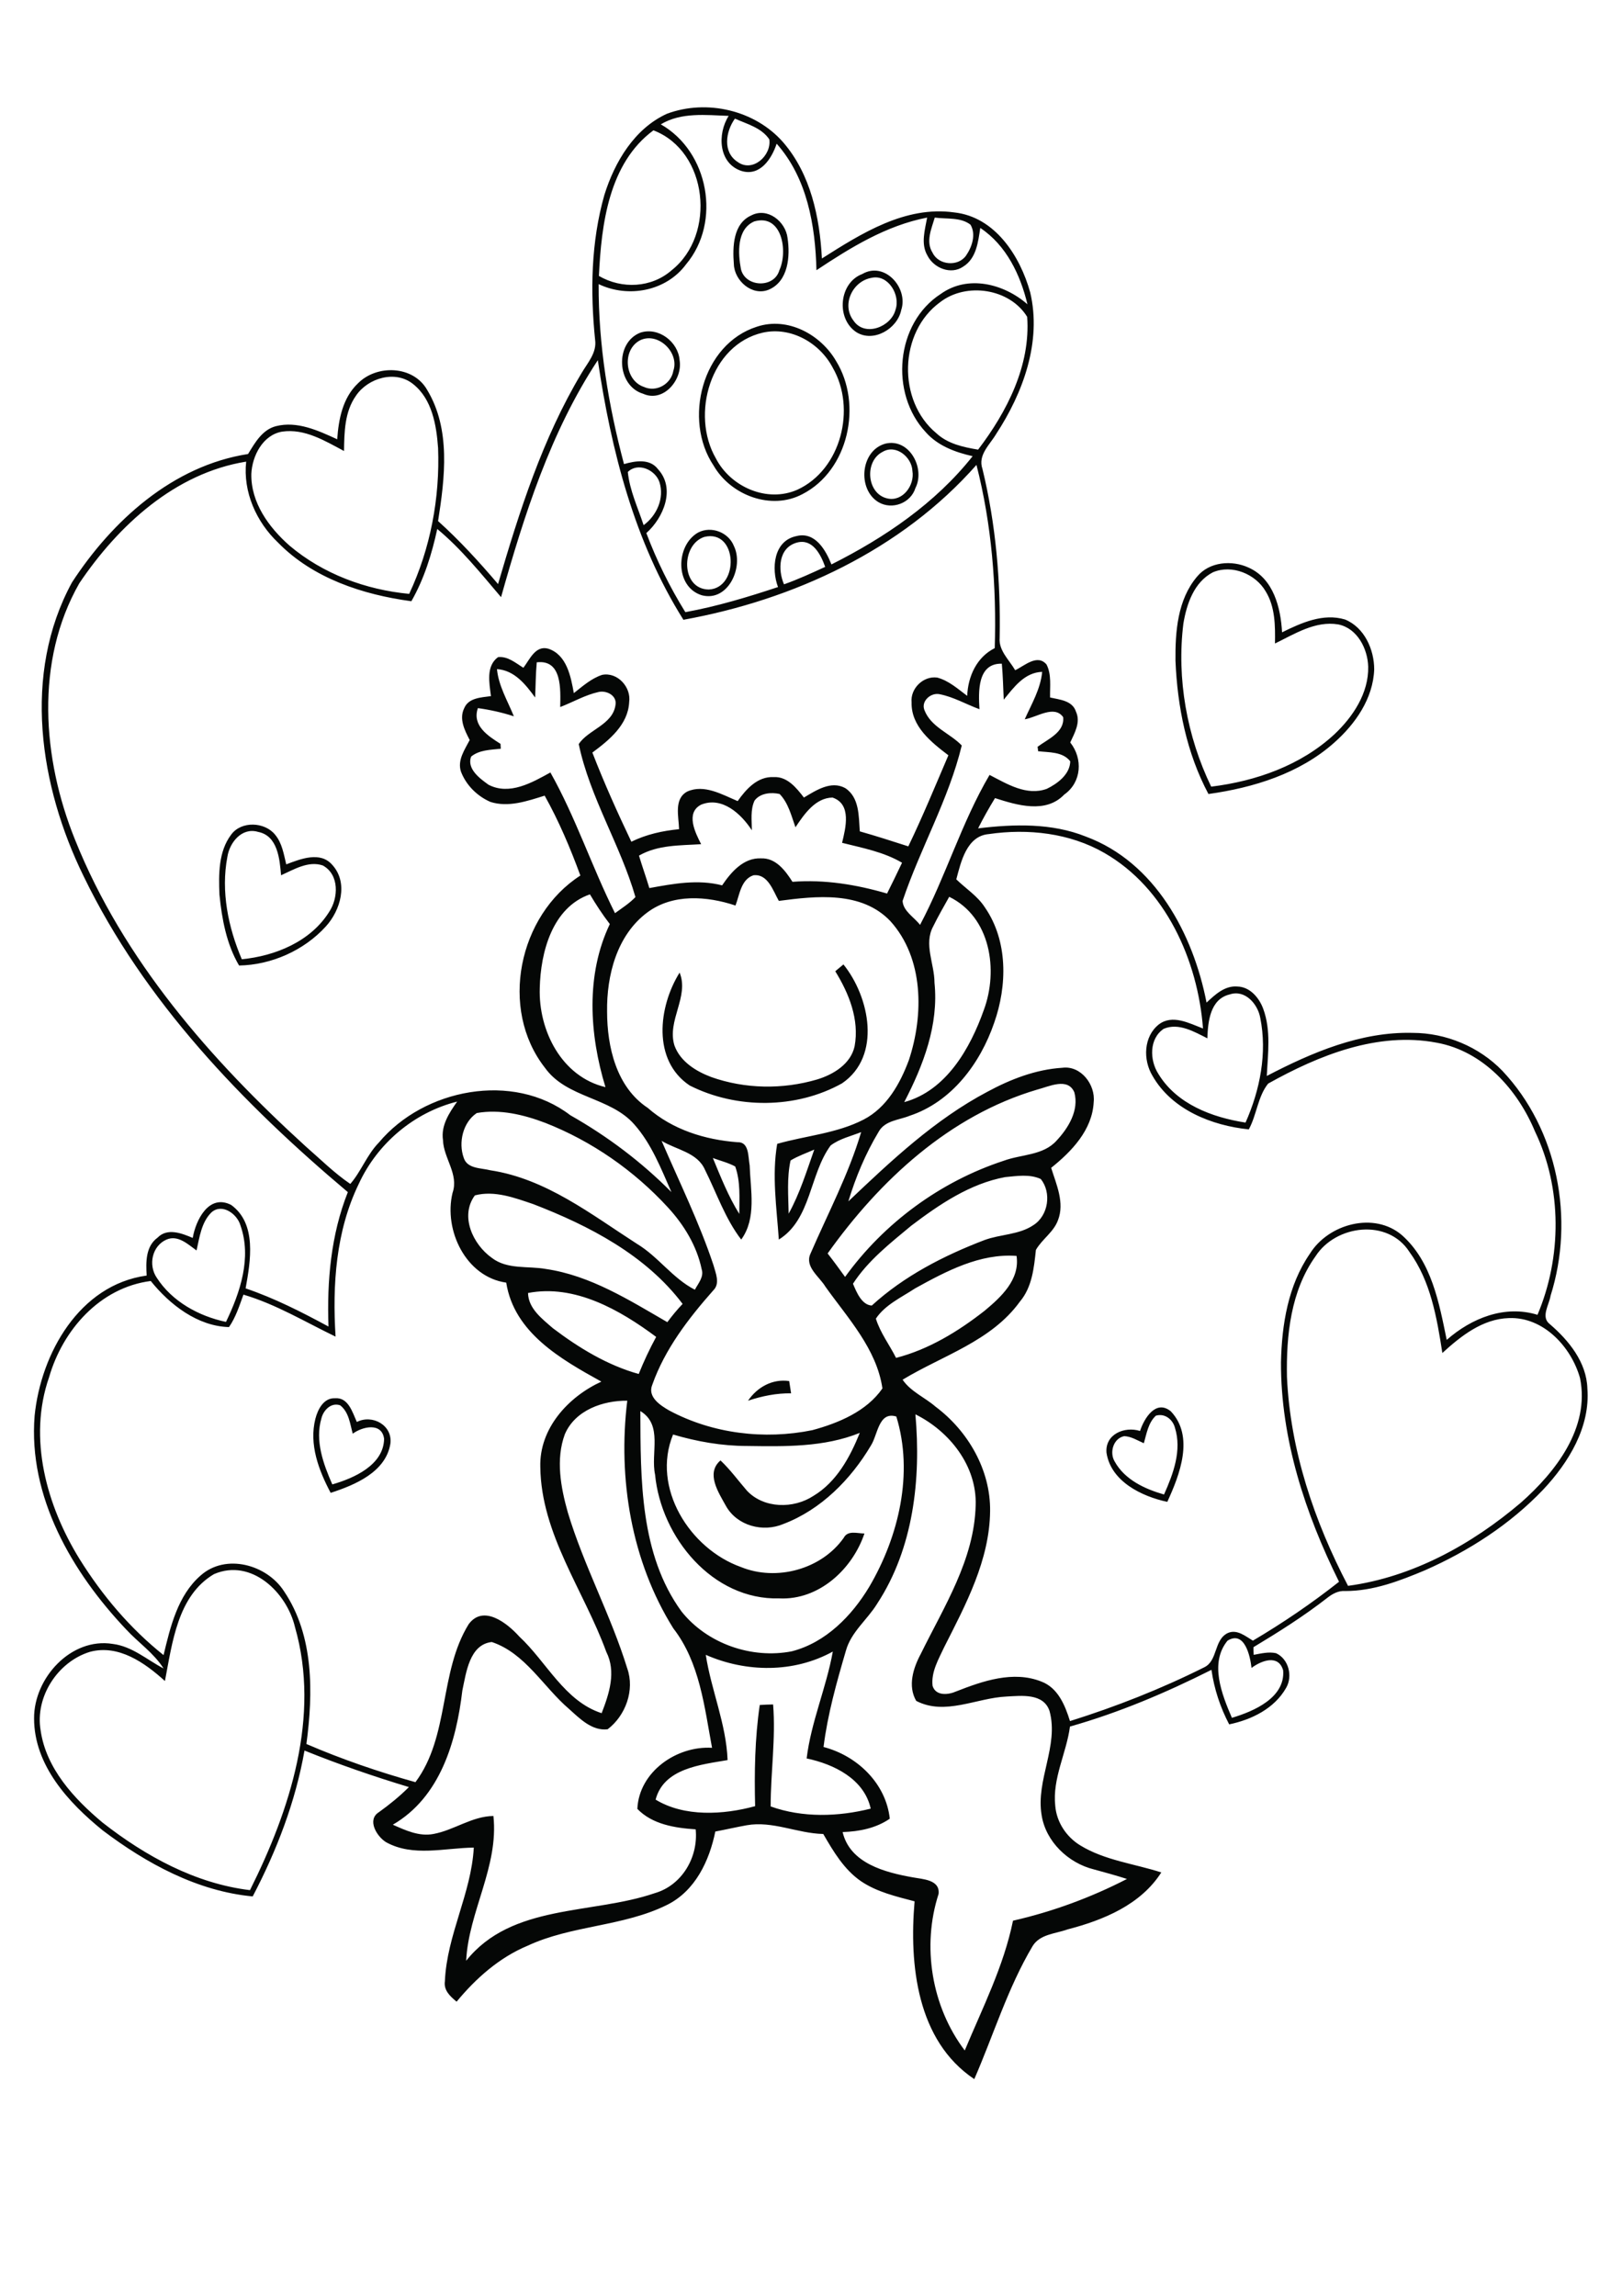 <?xml version="1.0" encoding="utf-8"?>
<!-- Generator: Adobe Illustrator 21.0.2, SVG Export Plug-In . SVG Version: 6.00 Build 0)  -->
<svg version="1.2" baseProfile="tiny" id="Layer_1" xmlns="http://www.w3.org/2000/svg" xmlns:xlink="http://www.w3.org/1999/xlink"
	 x="0px" y="0px" viewBox="0 0 595 842" overflow="scroll" xml:space="preserve">
<path fill="#050706" d="M419.6,529.3c-2.3-1-4.6-2.5-7.2-2.6c-4,0.8-5.5,6-3.5,9.3c3.7,6.7,11.1,10.1,18.1,12.1
	c3.4-7.6,6.6-16.2,4-24.5c-0.8-3-3.7-5.4-7-4.4C421.2,521.8,420.6,525.8,419.6,529.3 M418.2,524.8c1.5-4.6,5.8-11.7,11.3-7.2
	c8.7,9.2,3.3,23.2-1.3,33.2c-9.4-2-20.7-7.5-22.3-18C405.3,526,412.5,523,418.2,524.8 M117.9,520.2c-2.4,8.2,0.7,16.7,4,24.2
	c8-2.3,18.8-7.1,19-16.7c-0.8-6.2-8-4.5-11.5-1.9c-1-3.6-1.4-7.9-4.6-10.4C121.5,514.2,118.6,517.2,117.9,520.2 M115.7,520.3
	c0.9-3.5,3.1-7.7,7.2-7.5c4.9-0.4,6.4,5.2,8,8.7c5.7-2.9,13.2,1.2,12.3,8c-1.7,10.4-13,15.1-21.9,18
	C116.9,539.2,113.3,529.7,115.7,520.3 M274.4,513.7c3.4-5,9-8.1,15.1-7.2c0.2,1.5,0.5,3,0.7,4.5C284.9,510.9,279.5,512,274.4,513.7
	 M306.4,356.2c1-0.8,2-1.7,3-2.5c9.6,11.9,14.1,33.6-0.5,43.6c-16.8,9.4-38.7,9.5-55.9,0.8c-13.8-9.2-11.5-28.9-3.7-41.4
	c3.6,8.8-4.7,17.6-1.9,26.7c2.1,5.9,7.9,9.5,13.5,11.6c12.4,4.4,26.2,4.6,38.8,0.9c6-1.8,12.4-5.7,13.8-12.2
	C315.3,373.9,311.4,364.3,306.4,356.2 M83.4,314.3c-2.4,12.6,0.3,25.8,5.3,37.5c12.3-1.2,25.2-6.5,32-17.3
	c3.5-5.2,3.8-13.8-2.3-17.1c-5.3-1.8-10.6,1.5-15.3,3.6c-0.5-5.9-1.2-14.5-8.4-15.9C88.7,303.3,84.2,309,83.4,314.3 M84.8,306.1
	c3.7-5.1,12.3-4.7,16.1,0c2.6,3.1,3.2,7.2,4.1,10.9c5.3-2,12.5-4.9,16.9,0.2c6,6.6,3,16.7-2.4,22.6c-8,8.8-20,14.1-31.8,14.3
	c-4.6-7.8-6.3-17-7.2-26C80.2,320.7,80.1,312.3,84.8,306.1 M444.9,209.9c-6.9,3.6-9.6,11.6-10.8,18.8c-2.5,20.2,1.3,41.4,10.2,59.8
	c16.4-2,32.9-7.8,45.2-19.2c6.8-6.4,12.6-15.1,12.4-24.8c-0.2-6.6-4-14.1-11-15.5c-8.4-1.4-16,3.5-23.2,7c0.1-6.5,0.1-13.4-3.4-19.1
	C460.6,210.5,451.9,206.9,444.9,209.9 M439.1,211.5c4.5-5.5,12.8-6.2,19-3.3c9.1,4.1,11.7,14.7,12.2,23.7c7.1-3.5,15.1-7.1,23.1-4.7
	c7.1,2.9,10.7,11,10.7,18.3c-0.4,10.7-6.9,20-14.7,26.9c-12.7,11.3-29.6,16.5-46.1,18.8c-8-15-11.4-32-12.1-48.9
	C431.1,231.8,431.9,220,439.1,211.5 M258.4,196.9c-8.7,2.8-8.7,19.2,1.6,19.3C271.3,215.7,270.6,194,258.4,196.9 M256.1,195.3
	c4.8-2.5,11.1-0.1,13.1,4.9c3.8,7.7-2.1,20.7-11.8,18.1C247.5,215.2,247.8,200,256.1,195.3 M323.8,165.7c-6.8,3.4-5.9,15.4,1.7,17.1
	c5.6,1.3,10.1-4.8,9.2-10.1C334.5,167.7,328.7,162.8,323.8,165.7 M324.8,162.7c8.8-2.1,14.7,9.1,11,16.3c-1.7,5.5-8.5,8.1-13.5,5.2
	C314.4,179.5,315.6,165.2,324.8,162.7 M234.8,124.8c-6.7,3.5-5.7,14.7,1.4,17.1c4.6,2.1,10-1.1,10.8-5.9
	C249.3,129.3,241.4,121.6,234.8,124.8 M234.9,122c6.7-2.2,13.9,3.4,14.4,10.1c1.2,7.1-5.9,15.7-13.4,12.3
	C226.2,141.5,225.4,125.7,234.9,122 M279.8,122c-19.2,4.4-26.5,30-17.2,46.1c5.4,10.5,18.8,16.4,29.9,11.5
	c16.1-7.4,21.6-29.8,13-44.7C300.7,125.7,290.1,119.7,279.8,122 M277.7,119.8c11.2-3.7,23.3,2.8,29,12.6
	c9.8,15.9,4.6,40.1-12.3,48.8c-11.4,6.1-26.3,0.5-32.6-10.4C250.5,154,257.5,126.2,277.7,119.8 M319.7,101.9
	c-7,1.2-11.1,9.9-6.6,15.7c4.1,6.1,13.8,2.3,15.4-4C330.4,108.2,325.8,100.5,319.7,101.9 M316.3,100.5c8.2-4.8,17,5.1,14.3,13.2
	c-1.4,6.9-10.2,12.1-16.5,8.1C306.6,116.8,307.8,103.7,316.3,100.5 M276.7,81.2c-6.5,2.8-6,11.7-4.9,17.5c1.6,6.7,12.2,7.1,14.1,0.4
	C289.1,92.2,286.9,78.3,276.7,81.2 M275.6,79c5.9-3.1,12.6,2.2,13.3,8.3c1,6.7,0.3,15.8-6.8,18.9c-6.1,2.6-12.7-3.2-12.9-9.3
	C268.7,90.5,268.9,82,275.6,79 M258.9,606.9c2,13,7.5,25.3,8,38.6c-9.8,1.7-23.4,3-26.4,14.5c10.5,6.4,24.8,5.6,36.5,2.4
	c-0.3-12.4-0.1-24.8,1.7-37.1c1.6-0.1,3.3-0.2,4.9-0.2c1,12.5-0.9,24.9-0.9,37.4c11.7,4.2,24.8,3.8,36.7,0.8
	c-2.4-10.9-13.5-16.3-23.5-18.4c1.6-13.3,7.2-25.9,9.6-39.2C291.2,613.6,273.7,613.4,258.9,606.9 M450.3,601.7
	c-6.7,8.2-2.1,19.7,1.6,28.3c8.1-2.4,19.6-7.4,18.8-17.4c-1.7-6-8-3.6-11.6-0.9C458.6,607.2,456.5,597.9,450.3,601.7 M78.5,577.3
	c-13.4,7.9-15.3,25.3-18,39.2c-7.4-6.7-17-13.5-27.5-10.7c-11.8,3.6-20.2,16.5-18.1,28.8c2,14,12.3,25.1,22.7,33.8
	c15.7,12.3,34.1,22.4,54.1,24.8c14.7-29.4,25.9-63.8,16.5-96.5C105.2,584,92.2,571.4,78.5,577.3 M335.8,518.7
	c2.1,23.7-0.7,49.1-14,69.4c-3.6,5.9-9.6,10.4-11.5,17.3c-3.4,11.6-6.7,23.3-8.2,35.3c12.3,3.2,22.9,13.3,24.3,26.3
	c-5.1,3.5-11.2,4.7-17.3,4.9c2.7,11.5,15.6,14.8,25.7,16.6c3.6,0.7,10.1,0.8,9.5,6.1c-6.2,19.1-2.6,41.3,9.6,57.4
	c6.5-15.6,14.3-30.9,17.7-47.6c14.5-3.3,28.6-8.5,41.8-15.3c-4-1.3-8.1-2.4-12.1-3.5c-9.4-2.3-17.7-10.2-19.2-19.9
	c-2.2-12.9,6.4-25.4,2.9-38.2c-2.2-6.6-10.3-5.6-15.8-5.3c-11,0.5-22.5,7.1-33.1,1.6c-3.2-5.5-1.1-12.1,1.7-17.3
	c8.5-17.3,19.6-34.5,20.1-54.4C358.4,537.6,348.3,524.9,335.8,518.7 M234.9,517.5c0.1,24.9-0.2,52.5,15.1,73.5
	c9.4,11.8,25.7,17.5,40.5,14.6c12.4-3.2,22-13,28.4-23.7c10.8-18.4,16.3-41.6,9.9-62.4c-6.5-2-6.8,6.7-9.3,10.6
	c-7.4,12.5-18.4,23.6-32.1,28.8c-7.5,3.2-17,0.7-21.1-6.6c-2.7-4.9-7.5-12-2-16.7c3.6,3.4,6.5,7.4,9.7,11.1
	c6.2,6.6,17.1,6.7,24.4,1.9c8.5-5.1,13.4-14.2,17-23.1c-13.1,5.3-27.5,5-41.4,4.8c-9.2,0-18.3-1.6-27.1-4.2
	c-8,19.5,6.1,41.9,24.9,48.6c13,5.3,29.5,0.9,37.7-10.7c1.5-2.9,5-1.6,7.6-1.6c-4.4,13.1-16.7,24.5-31.2,23.8
	c-24.5,0.7-43.4-22.4-45.6-45.4C238.6,532.9,243.3,522.6,234.9,517.5 M207.2,526c-3.4,9.2-1.5,19.5,1.1,28.7
	c5.9,19.6,15.8,37.7,21.8,57.2c2.8,7.9-0.6,17.3-7.2,22.3c-5.7,0.7-10.2-3.9-14.1-7.4c-9.5-8.1-16.1-20.5-28.4-24.6
	c-8.2,0.9-9.4,11.3-10.8,17.8c-2.2,18.7-8.1,39.1-25.5,49.2c4.7,2.1,9.7,4.4,14.9,3.4c7.6-1.4,14.1-6.5,22-6.6
	c2,18.6-9.1,35-10,53.1c16.7-21,46.2-16.9,69.2-24.8c10-2.9,16-13.2,15-23.4c-7.6-0.5-15.9-1.8-21.4-7.5
	c0.6-13.6,14.4-23.2,27.4-22.4c-2.8-15-4.5-31.3-14.2-43.8c-15.4-24.6-20.4-54.9-16.9-83.5C221.3,513.6,211,517.1,207.2,526
	 M193.7,474.2c0.1,5.7,5.2,9.5,9.1,12.9c9.5,7.2,20,13.6,31.5,16.8c1.9-4.7,4-9.2,6.4-13.6C227.4,480.4,210.8,470.9,193.7,474.2
	 M335.7,472.5c-5,3.3-11,6-14.4,11.1c1.6,5.2,5,9.6,7.4,14.4c12-3.1,22.8-9.7,32.5-17.3c6-5,13-11.4,11.7-20.1
	C359.5,459.6,347.1,466.2,335.7,472.5 M482.6,460.7c-9.1,12.7-10.8,29-10.5,44.3c1.2,26.9,10,52.9,22.4,76.6
	c23.7-3.2,45.4-15.2,63.4-30.5c12.8-11.3,25.4-27.5,21.7-45.7c-3.2-11.4-13.4-22.5-26.1-22c-9.7,0.3-17.6,6.6-24.4,12.8
	c-2-12.9-4.3-26.4-12.1-37.1C509.1,446.8,490,449.2,482.6,460.7 M77.6,444.6c-3.7,3.6-4.4,9.1-5.5,14c-3.1-2.2-6.8-5.8-11-4
	c-5.3,2.3-6.8,9.3-3.6,14c5.6,8.7,15.4,14.1,25.4,16.2c5.2-10.8,9.5-23.5,5.3-35.4C87,445.2,81.5,441.2,77.6,444.6 M174.2,438.4
	c-5.6,7.6-0.7,18,6.2,22.9c5.7,4.4,13.3,2.9,19.9,4.1c16.3,2.4,30.5,11.4,44.5,19.5c1.7-2.3,3.6-4.6,5.6-6.7
	c-13.5-17.9-34.3-28.7-54.8-36.6C188.8,439.3,181.4,436.5,174.2,438.4 M368.7,431.7c-12.9,2.4-24.1,10-34.4,17.8
	c-7.7,6.4-15.9,12.8-21.4,21.3c1.3,3.1,3.2,7.8,6.9,8c11.8-10.8,26.4-18.3,41.3-24c5.9-2.2,12.7-1.9,18-5.5
	c5.5-3.5,6.7-11.9,2.7-16.9C377.7,430.5,373,431.3,368.7,431.7 M261.5,424.7c2.9,7,5.7,14.1,9.7,20.5c0-5.8,0.5-11.8-1.5-17.4
	C267.1,426.4,264.2,425.7,261.5,424.7 M290,425.6c-1.4,6.4-0.8,13-0.7,19.5c4.1-7.4,6.6-15.6,9.4-23.5
	C295.8,422.9,292.8,423.9,290,425.6 M174.9,408.2c-5.1,3.4-6.8,10.8-4.8,16.4c1.3,4.1,6.3,3.7,9.8,4.6c20.4,3.1,37,16.2,53.8,27
	c7.8,4.7,13,12.6,21.2,16.8c1.2-2.3,3.4-4.7,2.5-7.5c-1.8-8.6-6.5-16.3-12.4-22.7c-12.4-13.5-27.9-24.3-45-31
	C192.1,408.8,183.4,406.7,174.9,408.2 M131.6,434.2c-8.4,17.3-9.7,37.1-8.5,56c-11.2-5.4-21.9-11.9-33.8-15.4
	c-1.5,4.1-2.8,8.3-5.3,11.9c-11.5-0.3-21.7-8.2-28.7-16.9C36.6,472.2,23,487.8,18,505.1c-7.8,22.4-0.9,47.1,11.2,66.7
	c8.3,13.3,18.5,25.4,30.8,35.2c2.5-10.4,5.2-21.9,13.6-29.2c9.2-8.2,24.3-4,30.6,5.8c11,16.3,10.7,37.3,8.2,56
	c13,5.6,26.4,10.2,40,14c12.6-16.9,8.6-40.2,19.5-57.9c5.4-7.4,14.2-0.4,18.6,4.5c10,9.3,16.6,23.7,30.2,28.1
	c2.8-7.2,5.4-15.2,1.7-22.5c-8.2-22.5-23.9-43.1-24.2-67.8c-0.4-14.1,10.2-25.7,22.4-31.3c-14.8-8.2-32-17.9-34.9-36.3
	c-14.8-2.1-23-19.2-19.7-32.9c2.4-6.9-3.3-12.7-3.5-19.4c-0.8-5.3,2.3-10,5.2-14.1C151.8,408,138.4,419.4,131.6,434.2 M380.5,399.6
	c-32.2,9.5-57.8,33.3-76.9,60.1c2.2,2.8,4.3,5.7,6.4,8.6c14.3-19.8,35-35,58.2-42.6c6.5-2.4,14.5-1.9,19.4-7.4
	c4.3-4.6,8.3-11.1,6.5-17.7C391.7,395,384.8,398.5,380.5,399.6 M442.9,380.8c-4.8-2.4-10.5-5.8-16-3.5c-5.4,3.6-5.2,11.5-2,16.5
	c6.7,11.1,19.7,16,32,17.9c5.3-11.9,8-25.5,5.4-38.4c-0.9-5.1-5.6-10.5-11.2-8.6C443.9,366.4,443.1,374.7,442.9,380.8 M348.2,328.9
	c-2,3.6-4.1,7.2-5.9,10.9c-3.5,6.5,0.5,13.7,0.5,20.6c1.6,15.5-4.1,30.3-11.1,43.8c15.4-4.2,24.2-19.7,29.2-33.8
	C366.3,355.8,363.4,336.3,348.2,328.9 M198,362.4c-0.5,15.5,8,32.5,24.1,36.3c-5.9-19.3-7.3-41.2,1.6-59.8
	c-2.7-3.5-5.1-7.2-7.3-10.9C202.6,332.8,198.3,349.2,198,362.4 M269.8,332.1c-10.5-3.5-23-4.4-32.3,2.5c-11.2,8.3-15,23.1-14.8,36.4
	c0,12.9,3.4,27.7,14.9,35.3c9.1,8,21,11.7,32.9,12.6c4.4-0.2,3.9,5.4,4.5,8.5c0.3,9,2.6,19.4-3.1,27.2c-5.9-7.7-9-17-13.3-25.6
	c-2.8-6.4-10.5-7.3-15.9-10.6c6.5,15.1,13.8,29.9,19,45.5c0.8,3,2.6,6.8-0.1,9.4c-9.1,10.3-17.7,21.5-22.3,34.5
	c-1.9,4.5,2.9,7.6,6.2,9.5c15.9,8.5,34.9,10.8,52.5,7.2c9.6-2.6,19.9-6.9,25.7-15.3c-2.1-14.5-12.7-25.8-20.9-37.3
	c-2.2-3.7-7.7-7.3-5.5-12.1c6.4-14.8,14-29.1,18.6-44.6c-3.8,1.5-7.9,2.4-11.2,4.9c-7.8,10.6-7.1,27.1-19,34.5
	c-0.8-11.7-2.6-23.5-0.6-35.1c10.5-3,21.8-3.8,31.7-8.9c8.5-4.4,13.4-13.2,16.6-21.8c5.5-16.6,5.5-37.4-6.8-51
	c-10.6-11.1-27.2-9.2-40.9-7.4c-2.1-3.7-4-10-9.3-9.4C271.8,322.5,271.3,328.2,269.8,332.1 M362.7,305.9
	c-8.1,0.7-10.2,10.2-11.9,16.6c3.5,3.4,7.8,6.1,10.5,10.3c8.5,12.3,8.2,28.7,3.4,42.3c-5.1,14.9-15.6,29-31,34.1
	c-3.9,1.6-9.1,1.7-11.4,5.9c-4.8,8-8.4,16.6-11.1,25.5c15.7-14.9,31.7-30,51-40.2c8.5-4.6,17.8-8.2,27.5-8.8
	c6.8-0.9,12.2,6.2,11.5,12.6c-0.5,10.2-8.1,18.1-15.6,24.1c1.9,6.1,5,12.8,2.5,19.2c-1.6,4.4-5.8,6.9-8.1,10.9
	c-0.7,6.6-1.4,13.7-5.9,19c-10.5,14.5-28.3,19.7-43,28.6c3,4.4,8.2,6.5,12.1,9.9c11.9,8.9,20.2,23.2,20,38.3
	c-0.2,18-8.9,34.2-16.8,49.8c-2.1,4.5-4.9,9.2-4.3,14.3c1.2,3.8,5.8,3.3,8.7,2c9.7-3.8,20.9-7.7,31.2-3.6c6.1,2.3,8.7,8.7,10.5,14.5
	c16.9-5.3,33.4-11.8,49.2-19.7c5.1-2.4,3.5-10.1,8.7-12.6c3.4-1.5,6.5,1.2,9.2,2.8c11-6.5,21.6-13.7,31.6-21.6
	c-12.4-25-21.4-52.4-21.3-80.5c0.3-13.8,2.6-28.2,10.6-39.8c6.8-11,23.7-15.6,33.9-6.7c10.8,9.7,13.5,24.7,16.3,38.3
	c9.1-8,21.3-12.9,33.3-9.2c8.9-21,9.1-46.4-0.9-67.2c-6.4-15.4-19-29.5-36.1-32.6c-21.6-4.1-43.2,4.6-61.8,15
	c-3.8,4.7-4.2,11.5-7.1,16.8c-13.6-1.4-28.2-7.2-35.3-19.6c-3.6-5.9-3.3-14.5,2.3-18.9c5-3.8,11.2-0.4,16.2,1.5
	c-1.9-25-13.7-51.5-36.2-64.4C392.4,305.5,377.1,303.8,362.7,305.9 M276.8,293.6c-1.6,3.4-1,7.3-1,10.9c-3.9-6-10.9-12.5-18.6-9.4
	c-5.8,3-2.2,10.2,0,14.5c-7.7,0.5-15.9,0.2-22.8,4.2c1.2,4,2.6,7.9,3.8,11.9c8.8-1.6,17.8-3.3,26.7-1c3.3-4.9,7.9-10.2,14.3-9.9
	c5.4-0.2,8.9,4.5,11.5,8.6c11.8-0.9,23.4,1,34.7,4.3c1.9-3.8,3.7-7.5,5.5-11.3c-6.8-4-14.5-5.4-22-7.3c1.3-5.4,3.6-14.2-3.5-16.6
	c-6.3,0.1-10.4,6.1-13.6,10.9c-1.5-4.2-2.6-8.9-5.8-12.2C283,290.5,278.9,290.8,276.8,293.6 M359.3,260.1c-4.9-1.8-9.5-4.5-14.6-5.5
	c-3.2-0.7-6.9,2.5-5.6,5.8c2.4,6.3,9.4,8.5,13.7,13c-4.8,19.8-15.2,37.7-21.7,57c0.2,3.8,4.3,6,6.4,8.8c9.5-17.9,15.2-37.5,25.5-55
	c6.4,3.3,13.6,7.8,21,5.1c3.9-1.9,8.5-5.3,8.6-10.1c-2.8-3.6-7.8-3.2-11.8-3.7c0-0.4-0.1-1.2-0.2-1.6c3.7-2.8,10-5.3,9.4-10.9
	c-3.3-4.6-9.7,0.1-14.1,0.8c2.5-5.6,5.8-11.1,6.4-17.4c-6.5,0.2-10.4,5.7-14.1,10.2c-0.2-4.4-0.3-8.8-0.7-13.2
	C358.5,243.2,358.9,253.7,359.3,260.1 M196.9,242.9c-0.4,4.3-0.4,8.6-0.6,12.9c-3.5-4.8-7.6-10-14-10.4c0.6,6.2,3.9,11.6,6.2,17.3
	c-4.3-1.4-8.8-2.4-13.2-3c-2.2,6.4,3.7,10.2,8.3,13.1c0,0.5,0.1,1.4,0.1,1.8c-3.7,0.4-7.9,0.4-10.9,2.9c-1.6,4.5,3.2,8,6.4,10.3
	c7.7,4,16-0.8,22.7-4.5c9.3,16.5,15.2,34.6,23.7,51.6c2.6-1.9,5.3-3.6,7.5-5.9c-5.5-19.1-16.7-36.5-20.8-56.1
	c3.4-5.3,12.6-7.1,13.5-14.5c0.5-3.4-3.4-5.3-6.3-4.6c-4.9,1.1-9.3,3.7-14,5.5C205.6,253,206.3,241.8,196.9,242.9 M287.6,214.3
	c5.1-1.8,10.1-4.1,15.1-6.4c-1.6-4.5-4.6-10.5-10.4-8.9C285.5,200.9,285.3,209,287.6,214.3 M230.3,173.1c0.7,6.8,3.7,13.1,5.8,19.5
	c4.8-3.5,7.7-9.9,5.8-15.8C240.4,172.3,234,169.4,230.3,173.1 M130.6,145.1c-4.2,5.9-4.3,13.4-4.4,20.3c-7-3.7-14.4-8.3-22.7-7.1
	c-7.1,1.2-11,8.9-11.3,15.5c-0.2,10.5,6.4,19.6,14,26.3c12.3,10.4,28,16.2,43.9,17.7c7.8-16.6,11.3-35.2,10.6-53.5
	c-0.6-8.4-2.2-17.9-9.1-23.4C145.1,135.6,135,138.6,130.6,145.1 M183.8,219c-7.4-8.7-14.6-17.7-23.4-25c-2,9.2-4.8,18.3-9.5,26.5
	c-17.8-2.4-36.1-8.4-48.9-21.5c-8-7.6-12.9-18.6-11.7-29.7c-26.1,4.2-46.9,23.4-61.2,44.6c-16.3,28.6-13.6,64.3-1.6,94
	c17.7,44.2,49.8,80.8,84.6,112.5c5.4,4.7,10.5,9.8,16.4,13.8c4-4.6,6.1-10.7,10.5-15.2c16.5-19.7,49.2-26.1,70.2-10
	c13.6,7.7,26.1,17.1,37.1,28.2c-3.8-8.6-7.3-17.7-13.6-24.8c-8.8-10.1-24.8-9.6-32.8-20.8c-16.9-21.6-9.7-55.9,13-70.5
	c-3.7-10.1-7.9-20-13.1-29.3c-6.4,2-13.3,4.4-19.9,2.3c-4.8-2.1-8.9-6.1-10.8-11.1c-1.4-4.2,1.4-8.1,3.2-11.6c-1.8-3.5-4-7.7-2-11.7
	c1.6-3.8,6.2-3.9,9.8-4.4c-0.6-4.8-1.9-11,2.6-14.3c3.6-0.4,6.5,2.2,9.3,3.9c2.3-3,4.4-8.3,9.1-7c6.8,2.2,8.3,10.2,9.4,16.3
	c3.2-2.5,6.4-5.4,10.4-6.7c5.6-1.1,10.7,4.5,9.9,10c-0.4,8.3-7.3,13.9-13.5,18.5c4.3,11.1,9.2,22,14.3,32.7c5.5-2.7,11.4-4,17.5-4.6
	c-0.1-4.6-2-11.1,3-13.8c6.2-2.8,12.8,1.1,18.5,3.5c3.1-4.4,7.3-9.1,13.2-8.8c5-0.3,8.4,4,11.1,7.5c4.4-2.6,9.9-6.3,15.1-3.5
	c5.3,3.4,5,10.4,5.4,15.9c6,1.7,11.9,3.6,17.8,5.5c5.3-11,9.9-22.2,14.7-33.4c-6.3-4.8-13.7-10.6-13.5-19.4
	c-0.5-5.1,4.3-9.8,9.4-9.1c4.2,1.1,7.5,4.1,11,6.7c0.3-7.2,3.5-14.2,10.1-17.5c0.7-22.6-1.1-45.3-6.7-67.2
	c-27.5,31.2-67.1,49.5-107.5,56.8c-18-28.6-26.5-62.1-31.4-95.2C201.9,158.5,192.3,188.9,183.8,219 M344.9,110.8
	c-15.2,11-15.8,36.2-1.4,48.1c4.2,3.9,9.9,5.1,15.3,6c10.6-13.9,19.3-30.9,18-48.7C370.4,105.8,354.5,103.4,344.9,110.8 M342.9,79.8
	c-1.2,4.1-3.4,8.8-0.8,12.9c2.2,4.6,9.4,5.2,12.3,1c2.2-3.2,3.7-7.8,1.6-11.3C352.4,79.6,347.3,80.4,342.9,79.8 M219.7,101.2
	c8.4,4.9,19.3,4.4,26.7-2.1c16.4-13,13.4-43.6-6.7-51.3C223.3,59.9,220.6,82.3,219.7,101.2 M269.6,43.5c-3.4,4.7-4.6,12.3,1,15.9
	c5.5,4,12.5-2.4,11.6-8.3C279.3,46.8,274,45.5,269.6,43.5 M242.4,45.6c17.6,10,22.3,35.8,9.3,51.3c-7.3,9.9-21.2,12.5-32.1,7.3
	c-0.1,22.3,3.6,44.5,9.3,66c4.2-1.2,9.5-2.1,12.5,1.9c6.5,7.1,2,17.8-4.3,23.4c3.8,10.1,8.6,19.8,14.3,29c11.6-2.1,22.8-5.5,34-9.2
	c-2.5-6.7-1.7-17,6.8-18.7c6.8-1.7,10.7,5.1,12.8,10.4c19.5-9.8,38.1-22.4,51.8-39.7c-6.3-1.4-12.8-3.8-17.2-8.8
	c-13.3-14.2-11.1-40,5.5-50.7c9.9-7.1,23.1-3.8,31.8,3.8c-2.6-10.8-7.7-21.6-17.3-28c-0.8,5.1-1.4,11.2-6.3,14.2
	c-4.5,3.1-10.8,0.5-13.1-4.1c-2.5-4.3-0.9-9.4-0.1-13.9c-15,2.9-28.1,11-40.6,19.3c-0.4-16.4-3.4-33.8-14.6-46.4
	c-1.8,5.5-6.1,12.1-12.9,10c-8.5-2.8-8.9-13.6-4.7-20.2C258.9,42.2,249.9,41.1,242.4,45.6 M244.7,41.7c14.6-5.4,32.3-1.3,42.6,10.5
	c10.1,11.7,13.4,27.5,14.2,42.6c14.5-9.2,30.6-19.4,48.5-16.9c15,1.6,24.2,16,27.9,29.3c4.3,18.1-2.6,36.9-12.5,52
	c-2.3,3.9-6.8,7.7-5,12.8c4.9,20.2,6.7,41.1,6.3,61.9c-0.4,4.7,3.5,8.1,5.7,11.9c3.4-1.6,8.1-6.1,11.5-2.1c1.9,3.7,1.2,8.1,1.3,12.1
	c3.5,0.8,8.2,1.1,9.5,5.2c1.8,3.9-0.5,7.8-2.1,11.3c4.7,5.9,4.2,14.6-2.2,19.1c-6.8,7.1-17.3,3.9-25.4,1.3
	c-2.2,3.6-4.3,7.3-6.2,11.1c13.2-1.6,27-2,39.5,3c25.4,9.4,39.4,35.7,44.3,60.9c3.1-2.9,6.7-6.3,11.3-5.9c4.6,0.1,8,4.1,9.5,8.2
	c2.9,7.9,1.7,16.4,1.3,24.6c16.5-8.6,34.5-16.3,53.5-15.8c12.2,0,24.4,5.1,32.9,13.9c20.4,21.6,26.6,54.4,17.7,82.5
	c-0.5,3.3-3.7,7.8-0.3,10.4c7,6,13.5,14,13.8,23.6c1.1,14.2-6.9,27.2-16.2,37.1c-12.2,12.8-27.3,22.5-43.4,29.6
	c-9.3,3.9-18.9,7.6-29.2,7.6c-2.5-0.2-4.7,1-6.6,2.5c-8.6,6.7-17.8,12.5-27.1,18.1c0,0.9,0,1.9,0.1,2.8c2.7-0.5,5.5-1.2,8.2-0.6
	c4.6,2.1,6.2,8.4,3.7,12.7c-4.3,7.6-12.7,11.7-20.9,13.4c-3.3-6.3-5.5-13-6.5-20c-16.7,8.4-33.9,15.7-51.9,20.8
	c-1.3,9.8-6.5,19-5.4,29.1c0.5,6,4.1,11.4,9.2,14.5c9,5.5,19.8,6.7,29.7,9.9c-7.6,11.9-21.3,17.5-34.4,20.9
	c-4.4,1.6-10.1,1.7-12.8,6.1c-9.1,15.3-14.3,32.5-21.4,48.8c-21.1-14.1-23.9-42-21.9-65.2c-6.8-1.8-13.8-3.4-19.7-7.4
	c-6.2-4.3-10.1-10.9-13.8-17.3c-9.5-0.2-18.6-4.9-28.1-3.2c-3.9,0.7-7.7,1.6-11.5,2.3c-2.2,10.8-7.4,21.8-17.7,26.9
	c-16.1,8-34.9,7.4-51.2,15c-10.3,4.3-18.9,11.9-26,20.5c-2.3-1.9-4.8-4.1-4.3-7.5c0.7-16.9,9.7-32.2,10.6-49
	c-10.7,0.1-22.3,3.5-32.2-2c-3.4-2.1-7.1-8.2-2.6-11c3.9-2.8,7.6-5.8,11-9.2c-12.9-3.9-25.7-8.3-38.3-13.4
	c-3.3,18.8-10.2,36.7-19,53.5c-20.3-1.9-39-12.1-55-24.2c-12.6-10.2-25.2-23.9-25.2-41.1c-0.1-14.7,13.5-29.8,28.9-27.3
	c7.1,0.9,12.5,5.8,18.6,9c-3.6-5.7-9.3-9.5-13.8-14.4c-19.8-20.9-35.9-48.6-33.5-78.3c2.3-22.8,16.4-48,41.1-51.4
	c-0.3-4.9-0.4-10.7,4-13.9c3.6-3.7,8.9-1.6,12.9,0.1c1.1-6.5,5.9-16.3,14.1-12.1c9.5,6.9,7.1,20.6,5.3,30.6
	c10.6,3.6,20.6,8.7,30.4,14c-0.6-16.7,0.9-33.7,7.1-49.3c-38.6-32.5-74.7-70-96.9-115.8c-16.2-33-22.6-74.2-4.3-107.8
	c14.8-22.7,37-42.8,64.6-47.1c2.5-4.1,5.2-8.9,10.2-10.2c7.8-2,15.5,1.6,22.5,4.8c0.5-7.3,2-15.2,7.6-20.5c6.9-7,20.3-6.6,25.4,2.4
	c8.7,14.4,6.5,32.2,4,48.1c7.9,7.1,15.1,15,22,23.1c7.8-26.6,16.3-53.4,30.6-77.3c2.2-3.8,5.7-7.5,5-12.3
	c-1.8-17.7-1.5-35.9,3.4-53.1C225.5,59.3,232.8,47.1,244.7,41.7"/>
</svg>
